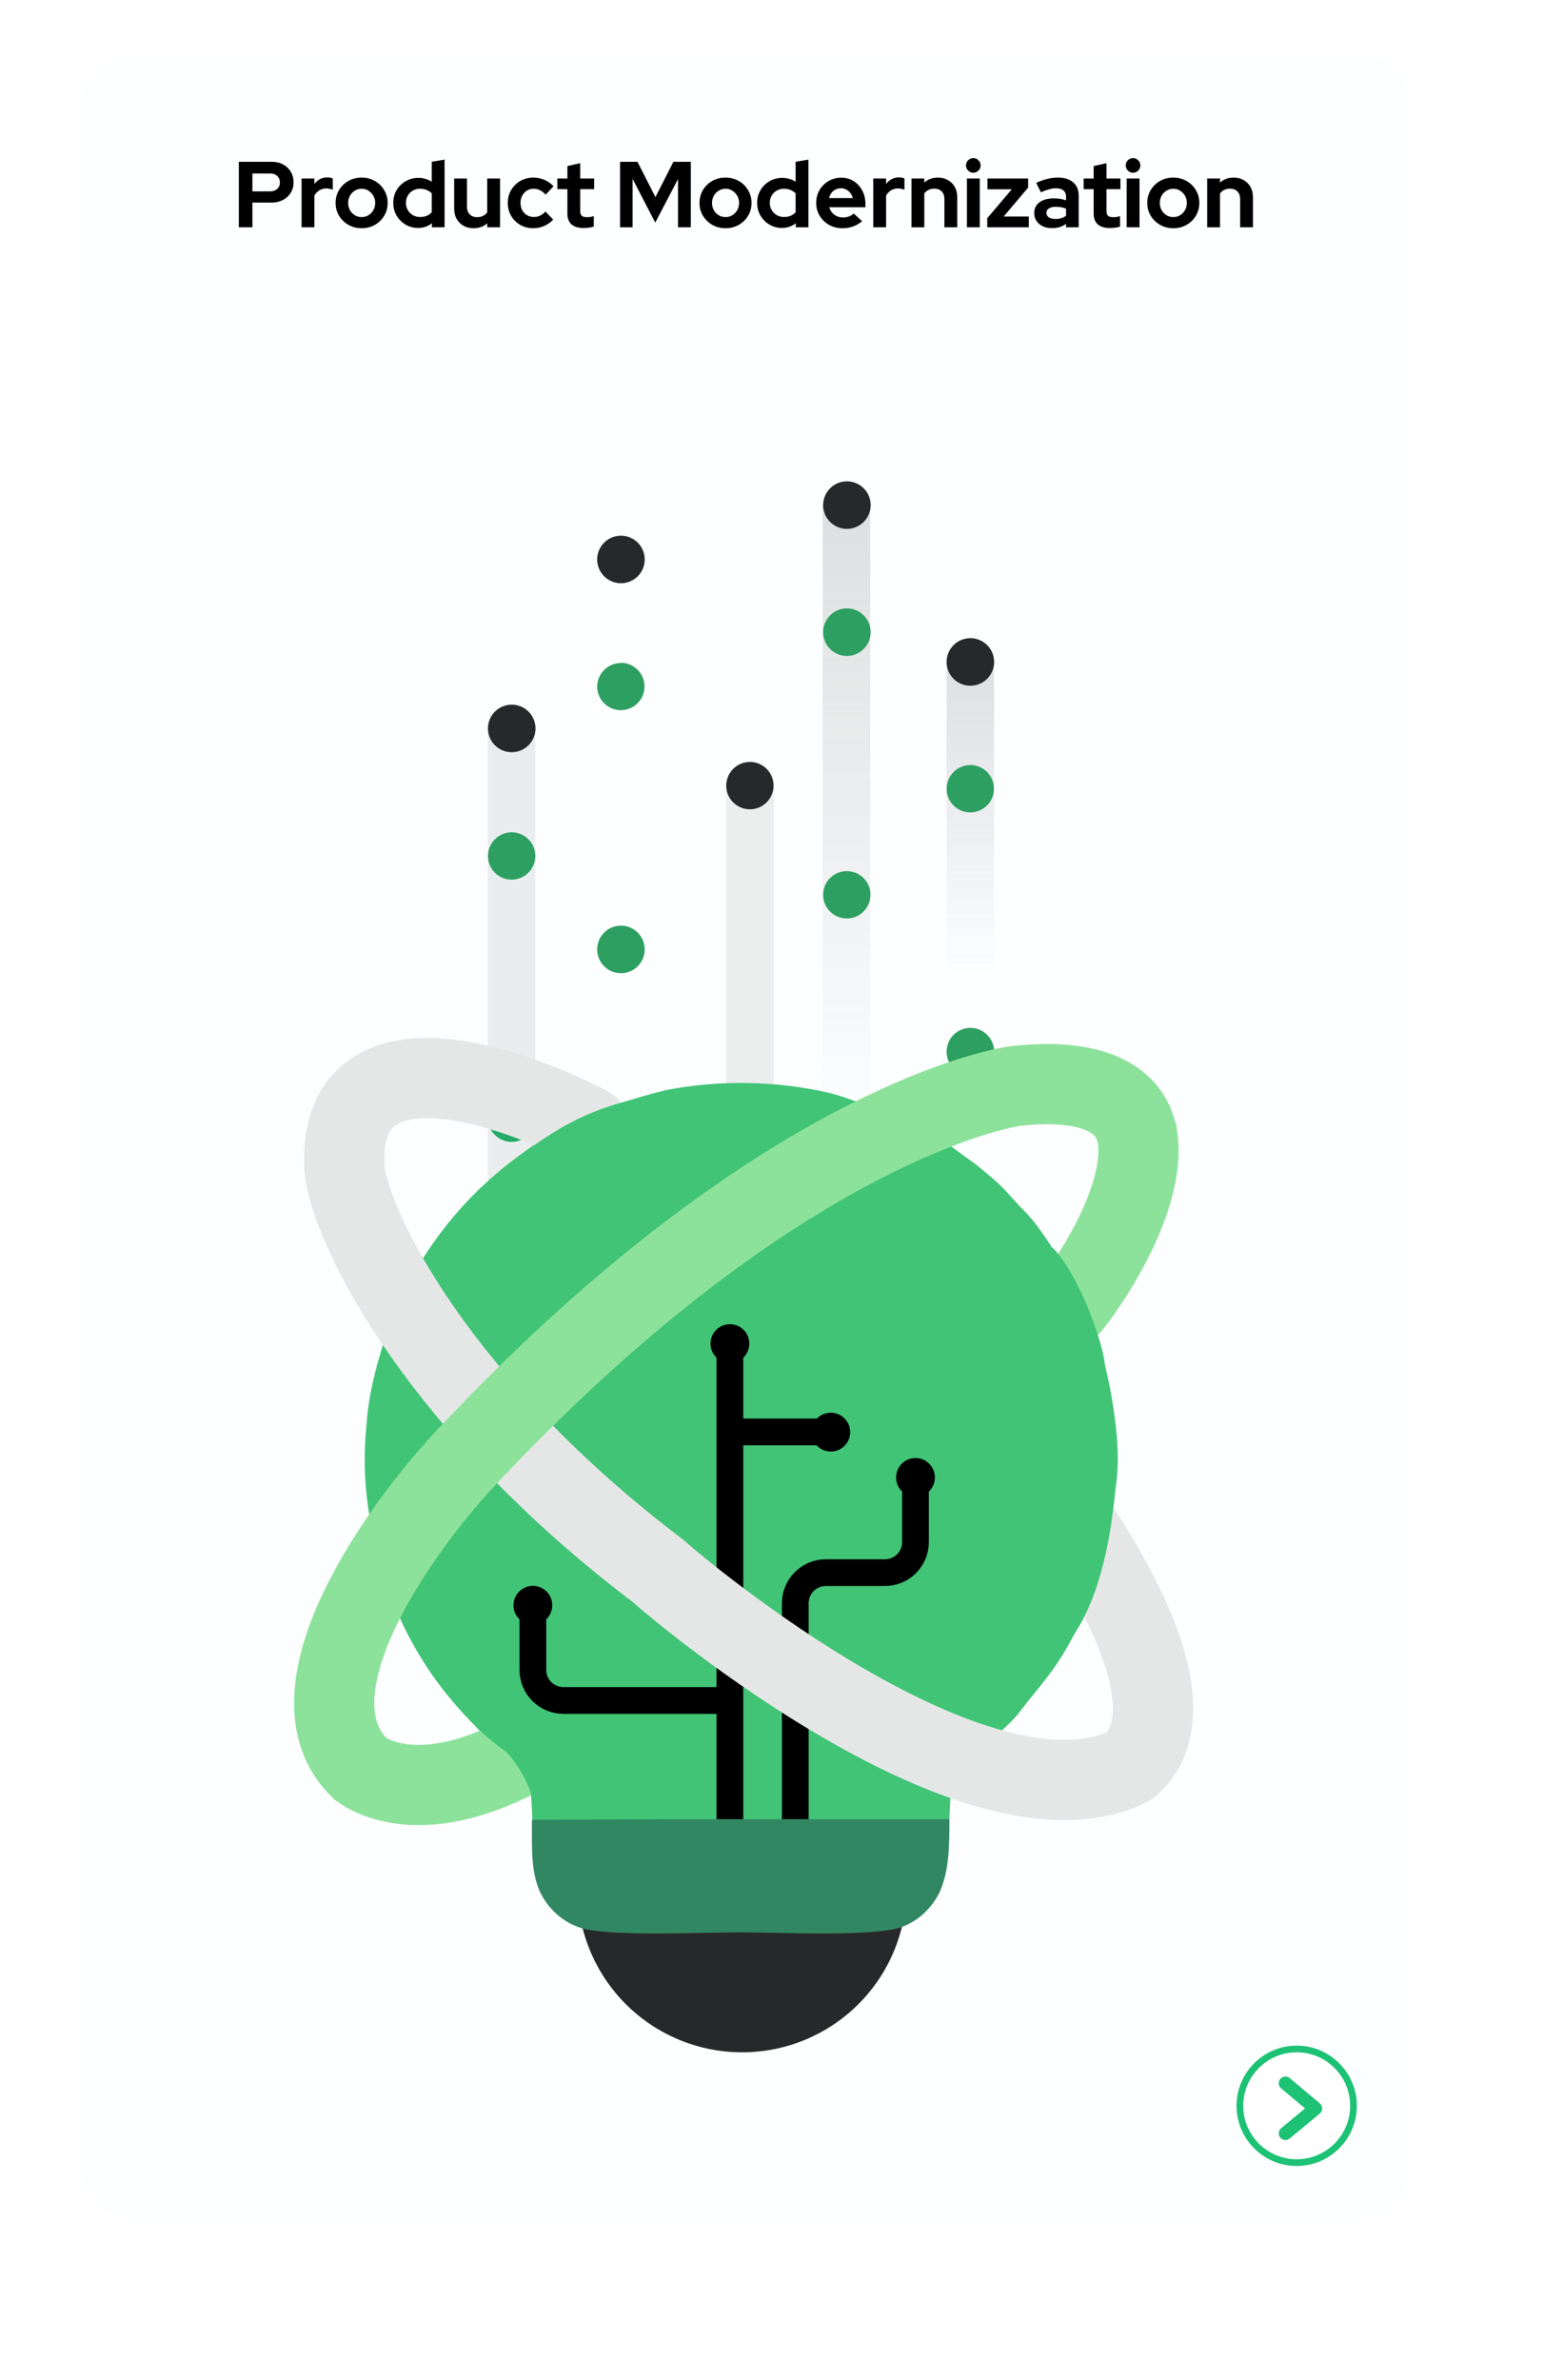 <svg xmlns="http://www.w3.org/2000/svg" width="231" height="356" viewBox="0 0 231 356" fill="none"><g filter="url(#filter0_d_5428_6134)"><path d="M12 16C12 11.582 15.582 8 20 8H203C207.418 8 211 11.582 211 16V324C211 328.418 207.418 332 203 332H20C15.582 332 12 328.418 12 324V16Z" fill="#FCFEFF"></path></g><path d="M203 315C203 319.971 198.971 324 194 324C189.029 324 185 319.971 185 315C185 310.029 189.029 306 194 306C198.971 306 203 310.029 203 315Z" fill="white"></path><path fill-rule="evenodd" clip-rule="evenodd" d="M194 323C198.418 323 202 319.418 202 315C202 310.582 198.418 307 194 307C189.582 307 186 310.582 186 315C186 319.418 189.582 323 194 323ZM194 324C198.971 324 203 319.971 203 315C203 310.029 198.971 306 194 306C189.029 306 185 310.029 185 315C185 319.971 189.029 324 194 324Z" fill="#1DC275"></path><path fill-rule="evenodd" clip-rule="evenodd" d="M191.546 310.982C191.901 310.559 192.532 310.504 192.955 310.859L197.455 314.633C197.683 314.824 197.813 315.106 197.813 315.403C197.812 315.699 197.679 315.981 197.45 316.17L192.95 319.895C192.525 320.247 191.894 320.188 191.542 319.763C191.19 319.337 191.249 318.707 191.675 318.355L195.25 315.394L191.67 312.391C191.247 312.036 191.191 311.406 191.546 310.982Z" fill="#1DC275"></path><path d="M35.731 34V24.2H40.645C41.289 24.2 41.853 24.331 42.339 24.592C42.833 24.853 43.221 25.217 43.501 25.684C43.781 26.141 43.921 26.673 43.921 27.28C43.921 27.859 43.781 28.377 43.501 28.834C43.221 29.291 42.833 29.651 42.339 29.912C41.844 30.173 41.279 30.304 40.645 30.304H37.761V34H35.731ZM37.761 28.624H40.421C40.859 28.624 41.209 28.503 41.471 28.26C41.741 28.017 41.877 27.695 41.877 27.294C41.877 26.883 41.741 26.557 41.471 26.314C41.209 26.071 40.859 25.95 40.421 25.95H37.761V28.624ZM45.12 34V26.706H47.038V27.518C47.272 27.201 47.552 26.958 47.878 26.79C48.205 26.622 48.574 26.538 48.984 26.538C49.339 26.547 49.605 26.603 49.782 26.706V28.386C49.642 28.321 49.488 28.274 49.32 28.246C49.152 28.209 48.98 28.19 48.802 28.19C48.429 28.19 48.088 28.283 47.78 28.47C47.472 28.657 47.225 28.923 47.038 29.268V34H45.12ZM54.104 34.14C53.376 34.14 52.718 33.972 52.13 33.636C51.542 33.3 51.075 32.847 50.73 32.278C50.385 31.709 50.212 31.069 50.212 30.36C50.212 29.651 50.38 29.011 50.716 28.442C51.061 27.863 51.528 27.406 52.116 27.07C52.713 26.734 53.376 26.566 54.104 26.566C54.832 26.566 55.49 26.734 56.078 27.07C56.675 27.406 57.142 27.863 57.478 28.442C57.823 29.011 57.996 29.651 57.996 30.36C57.996 31.069 57.823 31.709 57.478 32.278C57.142 32.847 56.68 33.3 56.092 33.636C55.504 33.972 54.841 34.14 54.104 34.14ZM54.104 32.474C54.487 32.474 54.827 32.381 55.126 32.194C55.434 32.007 55.677 31.755 55.854 31.438C56.041 31.111 56.134 30.752 56.134 30.36C56.134 29.959 56.041 29.599 55.854 29.282C55.677 28.965 55.434 28.713 55.126 28.526C54.827 28.33 54.487 28.232 54.104 28.232C53.731 28.232 53.39 28.33 53.082 28.526C52.774 28.713 52.531 28.965 52.354 29.282C52.177 29.599 52.088 29.959 52.088 30.36C52.088 30.752 52.177 31.111 52.354 31.438C52.531 31.755 52.774 32.007 53.082 32.194C53.39 32.381 53.731 32.474 54.104 32.474ZM62.549 34.098C61.858 34.098 61.233 33.93 60.673 33.594C60.113 33.258 59.665 32.81 59.329 32.25C59.002 31.681 58.839 31.046 58.839 30.346C58.839 29.646 59.002 29.016 59.329 28.456C59.665 27.887 60.118 27.439 60.687 27.112C61.256 26.776 61.896 26.608 62.605 26.608C62.969 26.608 63.319 26.659 63.655 26.762C63.991 26.855 64.304 26.995 64.593 27.182V24.2L66.511 23.878V34H64.621V33.398C64.024 33.865 63.333 34.098 62.549 34.098ZM62.857 32.46C63.212 32.46 63.534 32.404 63.823 32.292C64.122 32.171 64.378 31.993 64.593 31.76V28.918C64.378 28.703 64.122 28.535 63.823 28.414C63.524 28.293 63.202 28.232 62.857 28.232C62.456 28.232 62.092 28.325 61.765 28.512C61.448 28.689 61.196 28.941 61.009 29.268C60.822 29.585 60.729 29.945 60.729 30.346C60.729 30.747 60.822 31.107 61.009 31.424C61.196 31.741 61.448 31.993 61.765 32.18C62.092 32.367 62.456 32.46 62.857 32.46ZM70.835 34.14C70.275 34.14 69.776 34.019 69.337 33.776C68.908 33.524 68.567 33.179 68.315 32.74C68.072 32.301 67.951 31.797 67.951 31.228V26.706H69.869V30.948C69.869 31.415 70.004 31.788 70.275 32.068C70.555 32.348 70.928 32.488 71.395 32.488C71.712 32.488 71.997 32.427 72.249 32.306C72.51 32.175 72.725 31.993 72.893 31.76V26.706H74.811V34H72.893V33.412C72.333 33.897 71.647 34.14 70.835 34.14ZM79.792 34.14C79.073 34.14 78.424 33.977 77.846 33.65C77.267 33.314 76.81 32.861 76.474 32.292C76.138 31.713 75.97 31.069 75.97 30.36C75.97 29.641 76.138 28.997 76.474 28.428C76.81 27.859 77.267 27.406 77.846 27.07C78.424 26.734 79.073 26.566 79.792 26.566C80.371 26.566 80.921 26.678 81.444 26.902C81.976 27.126 82.433 27.448 82.816 27.868L81.64 29.114C81.369 28.815 81.085 28.596 80.786 28.456C80.496 28.307 80.179 28.232 79.834 28.232C79.46 28.232 79.124 28.325 78.826 28.512C78.537 28.699 78.303 28.951 78.126 29.268C77.958 29.585 77.874 29.949 77.874 30.36C77.874 30.752 77.958 31.111 78.126 31.438C78.303 31.755 78.546 32.007 78.854 32.194C79.162 32.371 79.502 32.46 79.876 32.46C80.203 32.46 80.506 32.395 80.786 32.264C81.075 32.124 81.35 31.919 81.612 31.648L82.76 32.852C82.386 33.253 81.939 33.571 81.416 33.804C80.893 34.028 80.352 34.14 79.792 34.14ZM87.352 34.112C86.54 34.112 85.924 33.93 85.504 33.566C85.093 33.193 84.888 32.651 84.888 31.942V28.302H83.39V26.706H84.888V24.844L86.806 24.41V26.706H88.892V28.302H86.806V31.55C86.806 31.886 86.88 32.129 87.03 32.278C87.179 32.418 87.44 32.488 87.814 32.488C88 32.488 88.168 32.479 88.318 32.46C88.476 32.432 88.649 32.385 88.836 32.32V33.902C88.64 33.967 88.392 34.019 88.094 34.056C87.804 34.093 87.557 34.112 87.352 34.112ZM92.77 34V24.2H95.374L98.062 29.492L100.75 24.2H103.354V34H101.436V26.79L98.034 33.3L94.646 26.762V34H92.77ZM108.545 34.14C107.817 34.14 107.159 33.972 106.571 33.636C105.983 33.3 105.517 32.847 105.171 32.278C104.826 31.709 104.653 31.069 104.653 30.36C104.653 29.651 104.821 29.011 105.157 28.442C105.503 27.863 105.969 27.406 106.557 27.07C107.155 26.734 107.817 26.566 108.545 26.566C109.273 26.566 109.931 26.734 110.519 27.07C111.117 27.406 111.583 27.863 111.919 28.442C112.265 29.011 112.437 29.651 112.437 30.36C112.437 31.069 112.265 31.709 111.919 32.278C111.583 32.847 111.121 33.3 110.533 33.636C109.945 33.972 109.283 34.14 108.545 34.14ZM108.545 32.474C108.928 32.474 109.269 32.381 109.567 32.194C109.875 32.007 110.118 31.755 110.295 31.438C110.482 31.111 110.575 30.752 110.575 30.36C110.575 29.959 110.482 29.599 110.295 29.282C110.118 28.965 109.875 28.713 109.567 28.526C109.269 28.33 108.928 28.232 108.545 28.232C108.172 28.232 107.831 28.33 107.523 28.526C107.215 28.713 106.973 28.965 106.795 29.282C106.618 29.599 106.529 29.959 106.529 30.36C106.529 30.752 106.618 31.111 106.795 31.438C106.973 31.755 107.215 32.007 107.523 32.194C107.831 32.381 108.172 32.474 108.545 32.474ZM116.99 34.098C116.3 34.098 115.674 33.93 115.114 33.594C114.554 33.258 114.106 32.81 113.77 32.25C113.444 31.681 113.28 31.046 113.28 30.346C113.28 29.646 113.444 29.016 113.77 28.456C114.106 27.887 114.559 27.439 115.128 27.112C115.698 26.776 116.337 26.608 117.046 26.608C117.41 26.608 117.76 26.659 118.096 26.762C118.432 26.855 118.745 26.995 119.034 27.182V24.2L120.952 23.878V34H119.062V33.398C118.465 33.865 117.774 34.098 116.99 34.098ZM117.298 32.46C117.653 32.46 117.975 32.404 118.264 32.292C118.563 32.171 118.82 31.993 119.034 31.76V28.918C118.82 28.703 118.563 28.535 118.264 28.414C117.966 28.293 117.644 28.232 117.298 28.232C116.897 28.232 116.533 28.325 116.206 28.512C115.889 28.689 115.637 28.941 115.45 29.268C115.264 29.585 115.17 29.945 115.17 30.346C115.17 30.747 115.264 31.107 115.45 31.424C115.637 31.741 115.889 31.993 116.206 32.18C116.533 32.367 116.897 32.46 117.298 32.46ZM126.018 34.14C125.29 34.14 124.628 33.972 124.03 33.636C123.442 33.3 122.976 32.847 122.63 32.278C122.285 31.709 122.112 31.069 122.112 30.36C122.112 29.651 122.276 29.011 122.602 28.442C122.938 27.873 123.391 27.42 123.96 27.084C124.53 26.748 125.164 26.58 125.864 26.58C126.564 26.58 127.185 26.753 127.726 27.098C128.268 27.443 128.692 27.91 129 28.498C129.318 29.086 129.476 29.753 129.476 30.5V31.004H124.072C124.156 31.293 124.292 31.555 124.478 31.788C124.674 32.021 124.912 32.203 125.192 32.334C125.482 32.465 125.79 32.53 126.116 32.53C126.443 32.53 126.742 32.479 127.012 32.376C127.292 32.273 127.53 32.129 127.726 31.942L128.986 33.09C128.538 33.454 128.076 33.72 127.6 33.888C127.134 34.056 126.606 34.14 126.018 34.14ZM124.044 29.632H127.586C127.521 29.343 127.4 29.091 127.222 28.876C127.054 28.652 126.849 28.479 126.606 28.358C126.373 28.227 126.112 28.162 125.822 28.162C125.524 28.162 125.253 28.223 125.01 28.344C124.768 28.465 124.562 28.638 124.394 28.862C124.236 29.077 124.119 29.333 124.044 29.632ZM130.652 34V26.706H132.57V27.518C132.803 27.201 133.083 26.958 133.41 26.79C133.736 26.622 134.105 26.538 134.516 26.538C134.87 26.547 135.136 26.603 135.314 26.706V28.386C135.174 28.321 135.02 28.274 134.852 28.246C134.684 28.209 134.511 28.19 134.334 28.19C133.96 28.19 133.62 28.283 133.312 28.47C133.004 28.657 132.756 28.923 132.57 29.268V34H130.652ZM136.366 34V26.706H138.284V27.308C138.835 26.813 139.516 26.566 140.328 26.566C140.898 26.566 141.397 26.692 141.826 26.944C142.265 27.187 142.606 27.527 142.848 27.966C143.091 28.395 143.212 28.899 143.212 29.478V34H141.294V29.758C141.294 29.282 141.159 28.909 140.888 28.638C140.618 28.358 140.249 28.218 139.782 28.218C139.456 28.218 139.166 28.283 138.914 28.414C138.662 28.535 138.452 28.713 138.284 28.946V34H136.366ZM144.665 34V26.706H146.583V34H144.665ZM145.617 25.838C145.319 25.838 145.062 25.731 144.847 25.516C144.633 25.301 144.525 25.045 144.525 24.746C144.525 24.438 144.633 24.181 144.847 23.976C145.062 23.761 145.319 23.654 145.617 23.654C145.925 23.654 146.182 23.761 146.387 23.976C146.602 24.181 146.709 24.438 146.709 24.746C146.709 25.045 146.602 25.301 146.387 25.516C146.182 25.731 145.925 25.838 145.617 25.838ZM147.705 34V32.642L151.373 28.316H147.733V26.706H153.823V28.064L150.155 32.39H153.921V34H147.705ZM157.393 34.126C156.871 34.126 156.409 34.033 156.007 33.846C155.606 33.65 155.293 33.384 155.069 33.048C154.845 32.712 154.733 32.325 154.733 31.886C154.733 31.186 154.995 30.645 155.517 30.262C156.049 29.87 156.777 29.674 157.701 29.674C158.336 29.674 158.933 29.772 159.493 29.968V29.436C159.493 29.016 159.363 28.699 159.101 28.484C158.84 28.269 158.457 28.162 157.953 28.162C157.645 28.162 157.314 28.213 156.959 28.316C156.605 28.409 156.194 28.559 155.727 28.764L155.027 27.35C155.606 27.089 156.157 26.893 156.679 26.762C157.211 26.631 157.743 26.566 158.275 26.566C159.255 26.566 160.016 26.804 160.557 27.28C161.108 27.747 161.383 28.409 161.383 29.268V34H159.493V33.482C159.195 33.706 158.873 33.869 158.527 33.972C158.182 34.075 157.804 34.126 157.393 34.126ZM156.553 31.844C156.553 32.124 156.675 32.348 156.917 32.516C157.16 32.675 157.482 32.754 157.883 32.754C158.201 32.754 158.495 32.717 158.765 32.642C159.036 32.558 159.279 32.437 159.493 32.278V31.214C159.26 31.121 159.017 31.051 158.765 31.004C158.513 30.957 158.243 30.934 157.953 30.934C157.515 30.934 157.169 31.018 156.917 31.186C156.675 31.345 156.553 31.564 156.553 31.844ZM166.088 34.112C165.276 34.112 164.66 33.93 164.24 33.566C163.829 33.193 163.624 32.651 163.624 31.942V28.302H162.126V26.706H163.624V24.844L165.542 24.41V26.706H167.628V28.302H165.542V31.55C165.542 31.886 165.617 32.129 165.766 32.278C165.915 32.418 166.177 32.488 166.55 32.488C166.737 32.488 166.905 32.479 167.054 32.46C167.213 32.432 167.385 32.385 167.572 32.32V33.902C167.376 33.967 167.129 34.019 166.83 34.056C166.541 34.093 166.293 34.112 166.088 34.112ZM168.564 34V26.706H170.482V34H168.564ZM169.516 25.838C169.217 25.838 168.96 25.731 168.746 25.516C168.531 25.301 168.424 25.045 168.424 24.746C168.424 24.438 168.531 24.181 168.746 23.976C168.96 23.761 169.217 23.654 169.516 23.654C169.824 23.654 170.08 23.761 170.286 23.976C170.5 24.181 170.608 24.438 170.608 24.746C170.608 25.045 170.5 25.301 170.286 25.516C170.08 25.731 169.824 25.838 169.516 25.838ZM175.538 34.14C174.81 34.14 174.152 33.972 173.564 33.636C172.976 33.3 172.509 32.847 172.164 32.278C171.818 31.709 171.646 31.069 171.646 30.36C171.646 29.651 171.814 29.011 172.15 28.442C172.495 27.863 172.962 27.406 173.55 27.07C174.147 26.734 174.81 26.566 175.538 26.566C176.266 26.566 176.924 26.734 177.512 27.07C178.109 27.406 178.576 27.863 178.912 28.442C179.257 29.011 179.43 29.651 179.43 30.36C179.43 31.069 179.257 31.709 178.912 32.278C178.576 32.847 178.114 33.3 177.526 33.636C176.938 33.972 176.275 34.14 175.538 34.14ZM175.538 32.474C175.92 32.474 176.261 32.381 176.56 32.194C176.868 32.007 177.11 31.755 177.288 31.438C177.474 31.111 177.568 30.752 177.568 30.36C177.568 29.959 177.474 29.599 177.288 29.282C177.11 28.965 176.868 28.713 176.56 28.526C176.261 28.33 175.92 28.232 175.538 28.232C175.164 28.232 174.824 28.33 174.516 28.526C174.208 28.713 173.965 28.965 173.788 29.282C173.61 29.599 173.522 29.959 173.522 30.36C173.522 30.752 173.61 31.111 173.788 31.438C173.965 31.755 174.208 32.007 174.516 32.194C174.824 32.381 175.164 32.474 175.538 32.474ZM180.609 34V26.706H182.527V27.308C183.077 26.813 183.759 26.566 184.571 26.566C185.14 26.566 185.639 26.692 186.069 26.944C186.507 27.187 186.848 27.527 187.091 27.966C187.333 28.395 187.455 28.899 187.455 29.478V34H185.537V29.758C185.537 29.282 185.401 28.909 185.131 28.638C184.86 28.358 184.491 28.218 184.025 28.218C183.698 28.218 183.409 28.283 183.157 28.414C182.905 28.535 182.695 28.713 182.527 28.946V34H180.609Z" fill="black"></path><path d="M135.641 282.387C135.641 288.915 133.048 295.175 128.432 299.791C123.817 304.407 117.556 307 111.028 307C104.5 307 98.24 304.407 93.624 299.791C89.008 295.175 86.415 288.915 86.415 282.387L111.028 282.387H135.641Z" fill="#272829"></path><g opacity="0.8"><path d="M130.187 75.543H123.09V203.266H130.187V75.543Z" fill="url(#paint0_linear_5428_6134)"></path></g><path fill-rule="evenodd" clip-rule="evenodd" d="M126.705 72C127.409 72 128.097 72.209 128.682 72.6C129.267 72.992 129.723 73.548 129.992 74.199C130.26 74.85 130.33 75.566 130.191 76.257C130.053 76.947 129.713 77.581 129.214 78.078C128.715 78.574 128.08 78.912 127.39 79.048C126.699 79.183 125.984 79.111 125.334 78.839C124.685 78.568 124.13 78.11 123.741 77.523C123.352 76.936 123.146 76.247 123.149 75.543C123.153 74.602 123.529 73.701 124.196 73.037C124.862 72.373 125.764 72 126.705 72Z" fill="#272829"></path><path fill-rule="evenodd" clip-rule="evenodd" d="M126.705 91.005C127.408 91.005 128.096 91.213 128.68 91.604C129.265 91.995 129.721 92.551 129.99 93.201C130.259 93.851 130.33 94.566 130.192 95.256C130.055 95.946 129.717 96.58 129.219 97.077C128.722 97.575 128.088 97.914 127.399 98.051C126.709 98.188 125.994 98.118 125.344 97.848C124.694 97.579 124.139 97.123 123.748 96.538C123.357 95.953 123.149 95.266 123.149 94.562C123.149 94.095 123.241 93.632 123.42 93.201C123.598 92.769 123.86 92.377 124.19 92.047C124.521 91.716 124.913 91.454 125.344 91.276C125.775 91.097 126.238 91.005 126.705 91.005Z" fill="#2DA061"></path><path fill-rule="evenodd" clip-rule="evenodd" d="M126.705 163.963C127.405 163.966 128.088 164.176 128.668 164.567C129.249 164.958 129.701 165.512 129.966 166.16C130.232 166.807 130.3 167.519 130.162 168.205C130.024 168.892 129.685 169.522 129.189 170.016C128.694 170.51 128.063 170.846 127.376 170.981C126.689 171.117 125.978 171.046 125.332 170.777C124.686 170.508 124.133 170.054 123.745 169.472C123.356 168.89 123.149 168.206 123.149 167.506C123.153 166.565 123.529 165.664 124.196 165C124.862 164.336 125.764 163.963 126.705 163.963Z" fill="white"></path><path fill-rule="evenodd" clip-rule="evenodd" d="M126.705 130.308C127.405 130.311 128.088 130.521 128.668 130.912C129.249 131.303 129.701 131.857 129.966 132.505C130.232 133.152 130.3 133.864 130.162 134.55C130.024 135.236 129.685 135.866 129.189 136.36C128.694 136.854 128.063 137.19 127.376 137.326C126.689 137.461 125.978 137.39 125.332 137.122C124.686 136.853 124.133 136.399 123.745 135.817C123.356 135.235 123.149 134.55 123.149 133.85C123.149 133.384 123.241 132.922 123.42 132.491C123.599 132.06 123.861 131.669 124.191 131.34C124.522 131.011 124.914 130.75 125.345 130.573C125.777 130.396 126.239 130.306 126.705 130.308Z" fill="#2DA061"></path><g opacity="0.8"><path d="M148.721 98.975H141.624V226.698H148.721V98.975Z" fill="url(#paint1_linear_5428_6134)"></path></g><path fill-rule="evenodd" clip-rule="evenodd" d="M145.164 95.462C145.868 95.46 146.557 95.666 147.144 96.055C147.73 96.444 148.188 96.999 148.46 97.648C148.731 98.298 148.803 99.014 148.668 99.705C148.532 100.396 148.195 101.031 147.698 101.53C147.201 102.029 146.568 102.369 145.878 102.507C145.187 102.646 144.472 102.576 143.821 102.307C143.17 102.039 142.614 101.583 142.223 100.997C141.831 100.412 141.623 99.724 141.623 99.02C141.623 98.079 141.995 97.176 142.659 96.509C143.323 95.843 144.223 95.466 145.164 95.462Z" fill="#272829"></path><path fill-rule="evenodd" clip-rule="evenodd" d="M145.164 114.439C145.864 114.439 146.549 114.647 147.132 115.036C147.714 115.426 148.168 115.979 148.436 116.626C148.704 117.274 148.774 117.986 148.637 118.673C148.501 119.36 148.163 119.992 147.668 120.487C147.173 120.983 146.542 121.32 145.855 121.457C145.168 121.593 144.456 121.523 143.809 121.255C143.162 120.987 142.609 120.533 142.219 119.95C141.83 119.368 141.623 118.683 141.623 117.982C141.626 117.044 142.001 116.145 142.664 115.481C143.327 114.818 144.226 114.443 145.164 114.439Z" fill="#2DA061"></path><path fill-rule="evenodd" clip-rule="evenodd" d="M145.164 187.383C145.869 187.38 146.558 187.587 147.145 187.977C147.732 188.367 148.19 188.922 148.461 189.572C148.732 190.223 148.804 190.939 148.667 191.631C148.53 192.322 148.191 192.957 147.693 193.456C147.195 193.954 146.56 194.293 145.869 194.43C145.178 194.567 144.461 194.495 143.811 194.224C143.161 193.953 142.605 193.495 142.216 192.908C141.826 192.32 141.62 191.631 141.623 190.926C141.626 189.988 142.001 189.089 142.664 188.425C143.327 187.762 144.226 187.387 145.164 187.383Z" fill="white"></path><path fill-rule="evenodd" clip-rule="evenodd" d="M145.164 153.756C145.869 153.753 146.558 153.96 147.145 154.349C147.732 154.739 148.19 155.294 148.461 155.945C148.732 156.596 148.804 157.312 148.667 158.003C148.53 158.695 148.191 159.33 147.693 159.828C147.195 160.327 146.56 160.666 145.869 160.802C145.178 160.939 144.461 160.868 143.811 160.597C143.161 160.326 142.605 159.867 142.216 159.28C141.826 158.693 141.62 158.003 141.623 157.298C141.626 156.36 142.001 155.461 142.664 154.798C143.327 154.134 144.226 153.76 145.164 153.756Z" fill="#2DA061"></path><g opacity="0.8"><path d="M115.762 117.517H108.665V245.24H115.762V117.517Z" fill="#E8EAEA"></path></g><path fill-rule="evenodd" clip-rule="evenodd" d="M112.192 113.974C112.892 113.974 113.577 114.182 114.159 114.571C114.742 114.96 115.196 115.514 115.464 116.161C115.732 116.808 115.802 117.521 115.665 118.208C115.529 118.895 115.191 119.526 114.696 120.022C114.201 120.517 113.57 120.855 112.883 120.991C112.196 121.128 111.484 121.058 110.837 120.79C110.189 120.522 109.636 120.067 109.247 119.485C108.858 118.902 108.65 118.217 108.65 117.517C108.654 116.578 109.029 115.679 109.692 115.016C110.355 114.352 111.254 113.978 112.192 113.974Z" fill="#272829"></path><path fill-rule="evenodd" clip-rule="evenodd" d="M112.192 205.937C112.892 205.937 113.577 206.144 114.159 206.534C114.742 206.923 115.196 207.476 115.464 208.123C115.732 208.771 115.802 209.483 115.665 210.17C115.529 210.857 115.191 211.489 114.696 211.984C114.201 212.48 113.57 212.817 112.883 212.954C112.196 213.09 111.484 213.02 110.837 212.752C110.189 212.484 109.636 212.03 109.247 211.447C108.858 210.865 108.65 210.18 108.65 209.479C108.654 208.541 109.029 207.642 109.692 206.978C110.355 206.315 111.254 205.94 112.192 205.937Z" fill="white"></path><path fill-rule="evenodd" clip-rule="evenodd" d="M112.192 172.297C112.896 172.294 113.585 172.5 114.171 172.889C114.758 173.278 115.216 173.833 115.487 174.483C115.759 175.132 115.831 175.848 115.696 176.539C115.56 177.23 115.223 177.865 114.726 178.364C114.229 178.863 113.596 179.203 112.905 179.342C112.215 179.48 111.5 179.411 110.849 179.142C110.198 178.873 109.642 178.417 109.251 177.832C108.859 177.247 108.65 176.558 108.65 175.854C108.65 174.913 109.023 174.011 109.687 173.344C110.351 172.677 111.251 172.301 112.192 172.297Z" fill="#23AB68"></path><g opacity="0.8"><path d="M96.445 83.688H89.348V211.411H96.445V83.688Z" fill="#FCFEFF"></path></g><path fill-rule="evenodd" clip-rule="evenodd" d="M92.886 80.131C93.59 80.128 94.278 80.334 94.865 80.723C95.452 81.112 95.91 81.667 96.181 82.317C96.453 82.966 96.525 83.682 96.39 84.373C96.254 85.064 95.916 85.699 95.42 86.198C94.923 86.697 94.289 87.037 93.599 87.176C92.909 87.314 92.193 87.245 91.543 86.976C90.892 86.707 90.336 86.251 89.945 85.666C89.553 85.081 89.344 84.392 89.344 83.688C89.344 82.747 89.717 81.844 90.381 81.178C91.044 80.511 91.945 80.135 92.886 80.131Z" fill="#272829"></path><path fill-rule="evenodd" clip-rule="evenodd" d="M92.886 99.15C93.585 99.15 94.268 99.357 94.85 99.745C95.432 100.133 95.886 100.685 96.155 101.33C96.424 101.976 96.495 102.687 96.361 103.373C96.227 104.059 95.892 104.691 95.4 105.187C94.908 105.684 94.279 106.024 93.594 106.163C92.909 106.303 92.198 106.237 91.55 105.974C90.903 105.71 90.348 105.261 89.955 104.682C89.562 104.103 89.35 103.421 89.344 102.722C89.348 101.783 89.722 100.884 90.386 100.221C91.049 99.557 91.948 99.183 92.886 99.179" fill="#2DA061"></path><path fill-rule="evenodd" clip-rule="evenodd" d="M92.886 172.091C93.59 172.088 94.28 172.295 94.867 172.684C95.454 173.074 95.912 173.629 96.183 174.28C96.454 174.931 96.525 175.647 96.388 176.338C96.252 177.03 95.913 177.665 95.415 178.163C94.916 178.662 94.281 179.001 93.59 179.137C92.899 179.274 92.183 179.203 91.533 178.932C90.882 178.661 90.327 178.202 89.938 177.615C89.548 177.028 89.341 176.338 89.344 175.633C89.348 174.695 89.722 173.796 90.386 173.133C91.049 172.469 91.948 172.095 92.886 172.091Z" fill="white"></path><path fill-rule="evenodd" clip-rule="evenodd" d="M92.886 138.465C93.59 138.462 94.28 138.669 94.867 139.059C95.454 139.449 95.912 140.004 96.183 140.655C96.454 141.305 96.525 142.022 96.388 142.713C96.252 143.404 95.913 144.039 95.415 144.538C94.916 145.036 94.281 145.375 93.59 145.512C92.899 145.649 92.183 145.577 91.533 145.306C90.882 145.035 90.327 144.577 89.938 143.99C89.548 143.402 89.341 142.713 89.344 142.008C89.348 141.07 89.722 140.171 90.386 139.507C91.049 138.844 91.948 138.469 92.886 138.465Z" fill="#2DA061"></path><g opacity="0.8"><path d="M80.081 108.966H72.983V236.689H80.081V108.966Z" fill="#E6E8E8"></path></g><path fill-rule="evenodd" clip-rule="evenodd" d="M76.545 105.408C77.249 105.405 77.938 105.611 78.525 106C79.112 106.389 79.57 106.944 79.841 107.594C80.112 108.243 80.185 108.959 80.049 109.65C79.914 110.341 79.576 110.976 79.079 111.475C78.583 111.974 77.949 112.314 77.259 112.453C76.569 112.591 75.853 112.521 75.202 112.253C74.552 111.984 73.996 111.528 73.604 110.943C73.213 110.357 73.004 109.669 73.004 108.965C73.004 108.498 73.096 108.035 73.275 107.604C73.453 107.172 73.715 106.78 74.045 106.45C74.376 106.119 74.768 105.857 75.199 105.679C75.63 105.5 76.093 105.408 76.56 105.408" fill="#272829"></path><path fill-rule="evenodd" clip-rule="evenodd" d="M76.546 124.501C77.25 124.501 77.937 124.711 78.521 125.103C79.105 125.496 79.558 126.054 79.824 126.705C80.09 127.357 80.156 128.073 80.013 128.762C79.871 129.451 79.526 130.082 79.023 130.574C78.521 131.067 77.883 131.398 77.191 131.527C76.5 131.655 75.785 131.575 75.14 131.295C74.494 131.016 73.946 130.551 73.566 129.959C73.186 129.367 72.99 128.675 73.005 127.971C73.027 127.045 73.41 126.165 74.071 125.517C74.733 124.869 75.62 124.504 76.546 124.501Z" fill="#2DA061"></path><path fill-rule="evenodd" clip-rule="evenodd" d="M76.545 197.369C77.25 197.366 77.939 197.573 78.526 197.963C79.113 198.352 79.571 198.908 79.842 199.558C80.113 200.209 80.185 200.925 80.048 201.617C79.911 202.308 79.573 202.943 79.074 203.442C78.576 203.94 77.941 204.279 77.25 204.416C76.559 204.553 75.843 204.481 75.192 204.21C74.542 203.939 73.987 203.481 73.597 202.893C73.207 202.306 73.001 201.617 73.004 200.912C73.008 199.971 73.384 199.07 74.051 198.406C74.717 197.742 75.619 197.369 76.56 197.369" fill="white"></path><path fill-rule="evenodd" clip-rule="evenodd" d="M76.546 163.702C77.248 163.699 77.936 163.905 78.522 164.293C79.108 164.68 79.566 165.233 79.838 165.881C80.11 166.529 80.184 167.244 80.051 167.934C79.918 168.624 79.583 169.259 79.09 169.759C78.596 170.259 77.965 170.602 77.277 170.743C76.588 170.885 75.874 170.82 75.222 170.555C74.572 170.291 74.013 169.84 73.618 169.258C73.224 168.677 73.01 167.991 73.004 167.288C73 166.82 73.089 166.356 73.265 165.922C73.441 165.488 73.701 165.093 74.03 164.759C74.359 164.426 74.751 164.161 75.182 163.98C75.614 163.798 76.077 163.704 76.546 163.702Z" fill="#23AB68"></path><path fill-rule="evenodd" clip-rule="evenodd" d="M139.969 257.087C142.718 258.435 145.603 259.486 148.575 260.223C149.867 258.771 151.478 257.537 152.639 255.969C156.181 251.338 158.198 249.653 161.348 243.193C161.71 242.168 162.198 241.193 162.799 240.289C163.186 238.554 163.73 236.858 164.425 235.222C164.758 233.361 165.288 231.54 166.007 229.792L167.008 221.835C167.807 216.362 166.312 207.505 164.744 202.075C164.311 200.9 163.957 199.697 163.685 198.474C162.814 197.618 162.233 195.324 161.522 193.988C160.698 192.535 159.966 191.032 159.33 189.487C158.372 188.384 156.007 183.999 153.525 181.429C150.346 178.235 150.999 178.22 146.152 174.3L142.16 171.396C141.576 171.096 141.035 170.72 140.549 170.279C138.862 170.641 137.224 171.207 135.672 171.963H119.054L119.779 171.513C121.536 170.438 129.939 166.184 130.621 165.502C127.588 164.819 126.267 163.774 121.521 162.961C114.473 161.669 107.248 161.669 100.2 162.961C97.413 163.484 91.622 165.429 90.925 165.502C90.145 166.071 89.27 166.499 88.342 166.765C87.486 167.157 86.803 167.433 85.933 167.868C84.433 168.792 82.871 169.612 81.259 170.322C80.829 170.728 80.34 171.066 79.808 171.324C79.256 171.672 79.097 171.847 78.458 172.297C72.466 176.504 67.358 181.846 63.421 188.021L62.754 189.095C62.333 189.705 62.143 190.088 62.143 190.429C62.404 192.128 63.52 196.484 64.536 197.95C65.378 199.141 67.055 200.905 67.955 202.052C68.855 203.199 70.407 204.782 71.031 205.813C71.554 206.292 72.757 206.199 73.424 206.838L66.164 228.033L64.878 228.717C63.296 230.764 59.639 237.13 58.725 239.656L59.662 241.668C61.548 245.929 63.988 249.923 66.919 253.545C69.343 256.55 70.882 257.9 73.102 260.296C74.454 261.07 75.678 262.05 76.731 263.2C77.958 264.208 78.832 265.581 79.227 267.12C79.581 267.864 79.769 275.514 79.779 276.338H88.095H135.556H141.913C141.932 275.519 142.104 267.874 142.421 267.12C142.175 266.902 139.722 265.813 137.269 264.739L139.969 257.087ZM55.787 229.574C56.968 228.201 58.05 226.745 59.023 225.218L69.183 212.659C68.332 211.924 67.576 211.085 66.934 210.162C65.482 208.26 63.886 206.402 62.347 204.354C61.505 203.222 60.896 202.452 60.156 201.334C59.562 200.325 58.85 199.389 58.037 198.547C57.95 199.592 55.264 206.242 54.843 213.066C54.404 217.236 54.487 221.446 55.09 225.596C55.293 226.96 55.584 228.325 55.714 229.574H55.787Z" fill="#41C476"></path><path fill-rule="evenodd" clip-rule="evenodd" d="M86.854 288.397C91.317 289.728 105.098 289.055 110.68 289.055C116.495 289.055 129.753 289.728 134.521 288.397C135.837 287.969 137.057 287.264 138.106 286.325C139.156 285.386 140.013 284.232 140.627 282.934C141.95 279.874 142.044 276.539 142.044 272.132H122.324H100.213L79.585 272.209C79.585 276.569 79.425 279.859 80.748 282.919C81.362 284.217 82.219 285.371 83.269 286.309C84.318 287.248 85.538 287.953 86.854 288.381" fill="#328763"></path><path d="M109.2 200.957V272.131" stroke="black" stroke-width="4" stroke-miterlimit="22.93"></path><path fill-rule="evenodd" clip-rule="evenodd" d="M109.202 198.081C109.776 198.081 110.337 198.251 110.814 198.57C111.292 198.89 111.664 199.343 111.883 199.874C112.103 200.404 112.161 200.988 112.049 201.551C111.937 202.115 111.66 202.632 111.254 203.038C110.848 203.444 110.331 203.721 109.768 203.833C109.205 203.945 108.621 203.887 108.091 203.668C107.56 203.448 107.107 203.076 106.788 202.598C106.469 202.121 106.299 201.559 106.299 200.985C106.299 200.215 106.605 199.476 107.149 198.932C107.693 198.387 108.432 198.081 109.202 198.081Z" fill="black"></path><path fill-rule="evenodd" clip-rule="evenodd" d="M79.723 237.224C80.297 237.224 80.859 237.394 81.336 237.714C81.813 238.033 82.185 238.486 82.405 239.017C82.625 239.547 82.682 240.131 82.57 240.694C82.458 241.258 82.182 241.775 81.776 242.181C81.37 242.587 80.853 242.864 80.289 242.976C79.726 243.088 79.143 243.03 78.612 242.811C78.082 242.591 77.629 242.219 77.309 241.741C76.991 241.264 76.82 240.702 76.82 240.128C76.82 239.358 77.126 238.619 77.671 238.075C78.215 237.53 78.953 237.224 79.723 237.224Z" fill="black"></path><path d="M136.966 220.977V230.69C136.963 231.898 136.481 233.056 135.627 233.91C134.773 234.764 133.616 235.245 132.409 235.249H123.541C122.333 235.253 121.176 235.735 120.322 236.589C119.469 237.443 118.987 238.6 118.983 239.808V272.132" stroke="black" stroke-width="4" stroke-miterlimit="22.93"></path><path d="M109.549 214.198H124.295" stroke="black" stroke-width="4" stroke-miterlimit="22.93"></path><path fill-rule="evenodd" clip-rule="evenodd" d="M124.295 211.324C124.87 211.324 125.431 211.495 125.908 211.814C126.385 212.133 126.758 212.586 126.977 213.117C127.197 213.647 127.254 214.231 127.142 214.795C127.03 215.358 126.754 215.875 126.348 216.281C125.942 216.687 125.425 216.964 124.862 217.076C124.299 217.188 123.715 217.131 123.185 216.911C122.654 216.691 122.201 216.319 121.882 215.841C121.563 215.364 121.393 214.802 121.393 214.228C121.393 213.458 121.698 212.719 122.243 212.175C122.787 211.63 123.526 211.324 124.295 211.324Z" fill="black"></path><path fill-rule="evenodd" clip-rule="evenodd" d="M136.968 218.104C137.542 218.104 138.103 218.275 138.58 218.594C139.058 218.913 139.43 219.366 139.65 219.897C139.869 220.428 139.927 221.012 139.815 221.575C139.703 222.138 139.426 222.655 139.02 223.062C138.614 223.468 138.097 223.744 137.534 223.856C136.971 223.968 136.387 223.911 135.857 223.691C135.326 223.471 134.873 223.099 134.554 222.622C134.235 222.144 134.065 221.583 134.065 221.008C134.065 220.238 134.371 219.5 134.915 218.955C135.46 218.41 136.198 218.104 136.968 218.104Z" fill="black"></path><path d="M88.125 168.55C75.362 161.827 50.179 153.714 51.547 175.045C52.686 184.275 65.89 210.358 98.434 234.971C102.195 238.389 146.186 275.105 168.801 264.268C172.85 261.089 177.006 252.304 161.281 228.373" stroke="#E5E7E7" stroke-width="12" stroke-linecap="round" stroke-linejoin="round"></path><path d="M160.939 244.1C166.408 235.622 167.32 220.968 167.092 214.701C163.81 210.598 159.343 210.94 157.52 211.624L146.923 228.716C149.316 237.377 155.469 252.578 160.939 244.1Z" fill="#41C476"></path><path d="M160.256 195.215C164.13 190.315 171.537 178.396 170.169 169.918C169.828 169.234 169.486 160.688 152.393 162.397C147.949 162.842 114.448 170.26 69.665 218.119C59.524 228.944 42.181 253.398 53.94 264.611C55.308 265.636 63.511 270.764 79.236 261.876" stroke="#8DE29B" stroke-width="12" stroke-linecap="round"></path><path d="M75.476 261.876C74.45 261.192 71.374 258.66 71.032 257.976C67.271 248.062 71.032 247.86 71.032 246.835C71.032 245.809 83.68 247.518 87.44 248.544C91.201 249.57 93.936 256.065 95.987 259.483C98.038 262.902 87.229 267.125 79.709 269.86C79.709 267.125 76.501 262.56 75.476 261.876Z" fill="#41C476"></path><path d="M109.2 254.371H84.28C83.072 254.367 81.915 253.886 81.061 253.032C80.207 252.178 79.726 251.02 79.722 249.812V240.099" stroke="black" stroke-width="4" stroke-miterlimit="22.93"></path><path d="M157.545 186.675C161.647 191.051 164.928 200.716 165.269 203.906C166.188 208.28 162.009 209.913 160.257 210.597L160.255 210.598C157.976 210.142 153.349 209.094 153.076 208.547C152.734 207.863 149.656 204.787 149.315 198.633C148.973 192.48 148.657 188.726 157.545 186.675Z" fill="#41C476"></path><path d="M77.69 172.996C82.887 168.894 88.157 166.06 93.969 164.692C97.24 163.921 105.852 172.417 94.099 181.2C91.961 182.799 81.451 177.098 77.69 172.996Z" fill="#41C476"></path><defs><filter id="filter0_d_5428_6134" x="0" y="0" width="231" height="356" filterUnits="userSpaceOnUse" color-interpolation-filters="sRGB"><feGaussianBlur stdDeviation="8"></feGaussianBlur></filter><linearGradient id="paint0_linear_5428_6134" x1="126.639" y1="75.543" x2="126.639" y2="168.892" gradientUnits="userSpaceOnUse"><stop stop-color="#D6D7D8"></stop><stop offset="1" stop-color="#D6D7D8" stop-opacity="0"></stop></linearGradient><linearGradient id="paint1_linear_5428_6134" x1="145.173" y1="98.975" x2="145.173" y2="145.989" gradientUnits="userSpaceOnUse"><stop stop-color="#D6D7D8"></stop><stop offset="1" stop-color="#D6D7D8" stop-opacity="0"></stop></linearGradient></defs></svg>